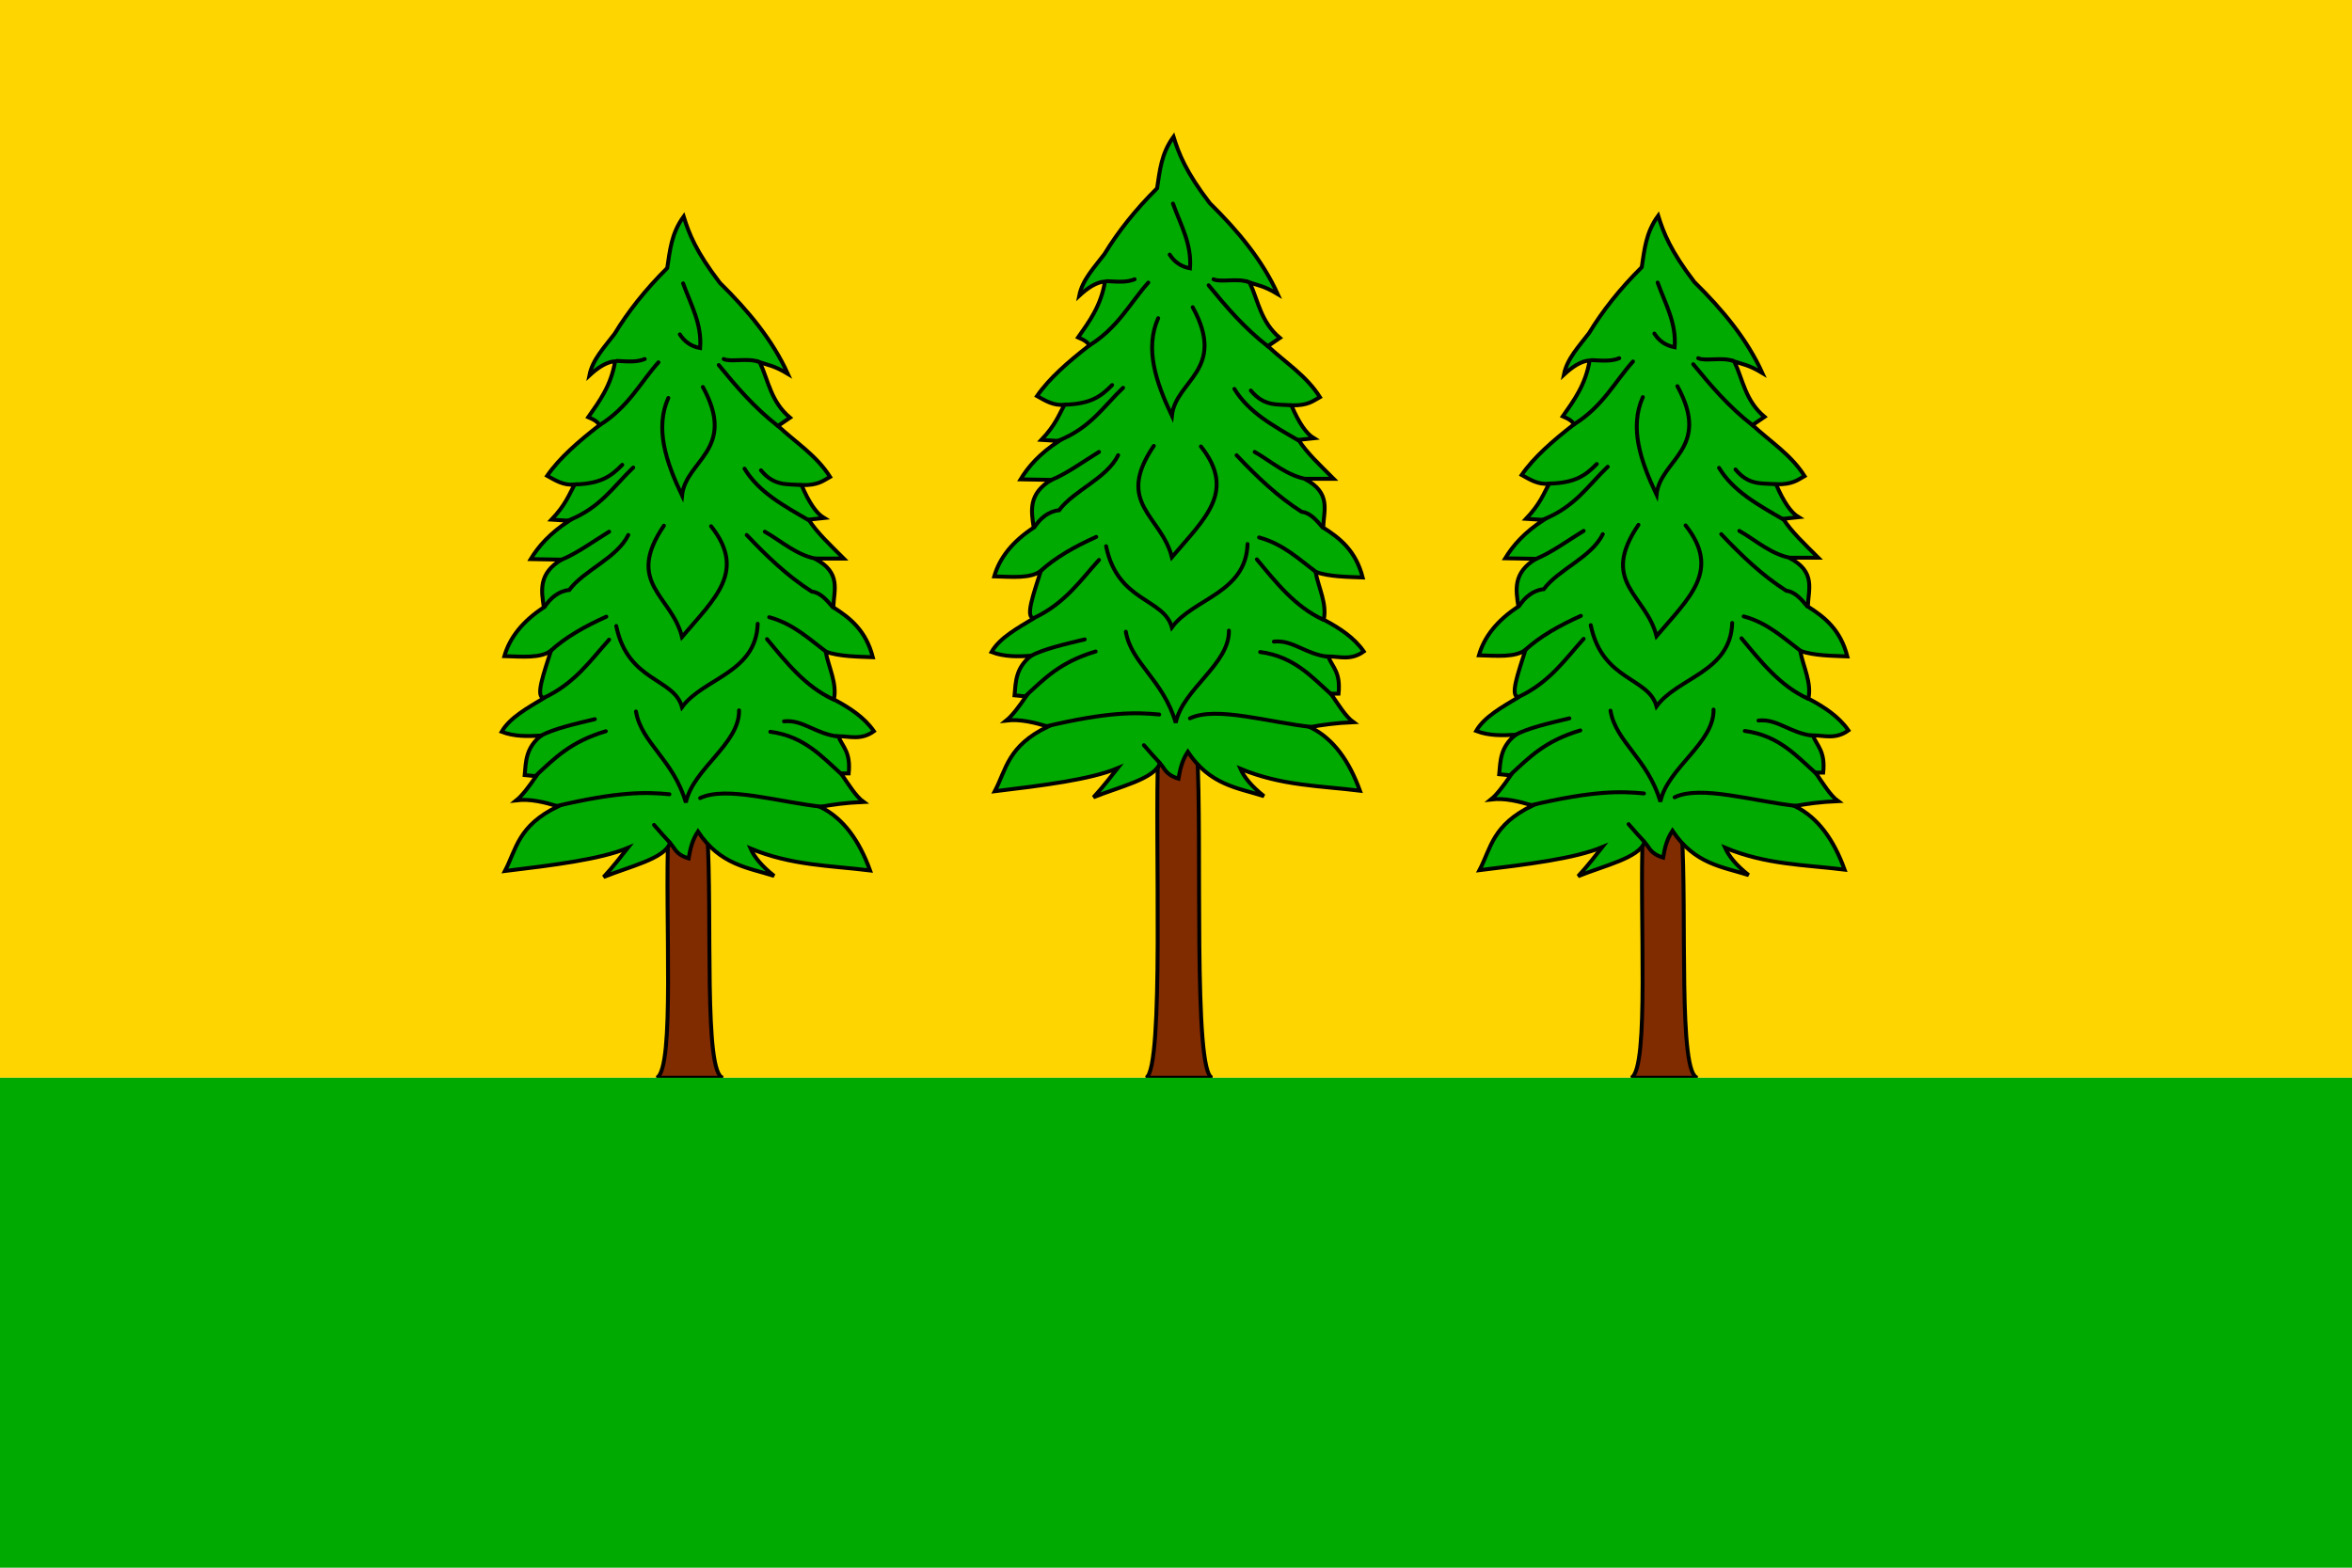 <?xml version="1.0" encoding="UTF-8" standalone="no"?>
<!-- Created with Inkscape (http://www.inkscape.org/) -->
<svg
   xmlns:dc="http://purl.org/dc/elements/1.1/"
   xmlns:cc="http://creativecommons.org/ns#"
   xmlns:rdf="http://www.w3.org/1999/02/22-rdf-syntax-ns#"
   xmlns:svg="http://www.w3.org/2000/svg"
   xmlns="http://www.w3.org/2000/svg"
   xmlns:sodipodi="http://sodipodi.sourceforge.net/DTD/sodipodi-0.dtd"
   xmlns:inkscape="http://www.inkscape.org/namespaces/inkscape"
   width="600"
   height="400"
   id="svg2"
   inkscape:label="Pozadí"
   sodipodi:version="0.32"
   inkscape:version="0.46"
   version="1.0"
   sodipodi:docname="Smrk TR flag.svg"
   inkscape:output_extension="org.inkscape.output.svg.inkscape">
  <defs
     id="defs3276">
    <inkscape:perspective
       sodipodi:type="inkscape:persp3d"
       inkscape:vp_x="0 : 526.18109 : 1"
       inkscape:vp_y="0 : 1000 : 0"
       inkscape:vp_z="744.09448 : 526.18109 : 1"
       inkscape:persp3d-origin="372.04724 : 350.78739 : 1"
       id="perspective3282" />
    <inkscape:perspective
       id="perspective3291"
       inkscape:persp3d-origin="372.04724 : 350.78739 : 1"
       inkscape:vp_z="744.09448 : 526.18109 : 1"
       inkscape:vp_y="0 : 1000 : 0"
       inkscape:vp_x="0 : 526.18109 : 1"
       sodipodi:type="inkscape:persp3d" />
  </defs>
  <sodipodi:namedview
     id="base"
     pagecolor="#ffffff"
     bordercolor="#666666"
     borderopacity="1.0"
     inkscape:pageopacity="0.0"
     inkscape:pageshadow="2"
     inkscape:zoom="0.89375"
     inkscape:cx="196.77766"
     inkscape:cy="193.47198"
     inkscape:document-units="px"
     inkscape:current-layer="layer1"
     showgrid="false"
     inkscape:window-width="1400"
     inkscape:window-height="928"
     inkscape:window-x="-4"
     inkscape:window-y="-4" />
  <g
     inkscape:label="Vrstva 1"
     inkscape:groupmode="layer"
     id="layer1"
     transform="translate(114.286,-192.362)">
    <rect
       style="opacity:1;fill:#ffd500;fill-opacity:1;fill-rule:evenodd;stroke:none;stroke-width:1;stroke-linecap:round;stroke-linejoin:miter;marker:none;marker-start:none;marker-mid:none;marker-end:none;stroke-miterlimit:4;stroke-dasharray:none;stroke-dashoffset:0;stroke-opacity:1;visibility:visible;display:inline;overflow:visible;enable-background:accumulate"
       id="yellow_part"
       width="600"
       height="275"
       x="-114.286"
       y="192.362" />
    <g
       id="left_tree">
      <path
         sodipodi:nodetypes="ccccc"
         transform="translate(-114.286,192.362)"
         id="path3297"
         d="M 167.552,275 C 172.219,272.554 169.57,233.772 170.49,212.587 L 180.42,212.587 C 181.772,233.38 179.428,274.327 184.476,275 L 167.552,275 z"
         style="opacity:1;fill:#802b00;fill-opacity:1;fill-rule:evenodd;stroke:#000000;stroke-width:1;stroke-linecap:round;stroke-linejoin:miter;marker:none;marker-start:none;marker-mid:none;marker-end:none;stroke-miterlimit:4;stroke-dasharray:none;stroke-dashoffset:0;stroke-opacity:1;visibility:visible;display:inline;overflow:visible;enable-background:accumulate" />
      <g
         id="g3866">
        <path
           style="opacity:1;fill:#00aa00;fill-opacity:1;fill-rule:evenodd;stroke:#000000;stroke-width:1;stroke-linecap:round;stroke-linejoin:miter;marker:none;marker-start:none;marker-mid:none;marker-end:none;stroke-miterlimit:4;stroke-dasharray:none;stroke-dashoffset:0;stroke-opacity:1;visibility:visible;display:inline;overflow:visible;enable-background:accumulate"
           d="M 170.909,215.105 C 169.536,219.133 160.47,221.111 153.986,223.776 C 155.317,222.265 155.656,222.078 160.14,216.364 C 153.081,219.288 140.972,220.77 128.811,222.238 C 131.774,216.588 132.107,210.688 142.378,205.734 C 138.834,204.68 135.291,203.781 131.748,204.196 C 133.207,203.024 134.955,200.695 136.783,198.042 L 133.846,197.762 C 134.164,194.297 134.123,190.797 138.042,187.692 C 134.685,187.862 131.329,188.002 127.972,186.713 C 130.08,183.059 134.62,180.62 138.881,178.042 C 136.34,178.167 138.815,171.603 140.559,166.014 C 137.897,168.04 133.115,167.524 128.671,167.413 C 130.025,162.717 133.285,158.542 138.741,154.965 C 138.089,150.671 137.327,146.365 143.217,142.797 L 135.385,142.657 C 137.369,139.394 140.219,136.131 145.175,132.867 L 140.699,132.587 C 144.28,128.792 145.093,126.381 146.573,123.636 C 143.736,123.903 141.698,122.571 139.58,121.399 C 142.691,116.89 147.536,112.67 152.867,108.531 C 152.701,107.832 151.728,107.133 150.07,106.434 C 152.921,102.359 155.881,98.413 156.923,92.168 C 154.732,92.336 152.541,93.777 150.35,95.804 C 151.142,91.72 154.24,88.558 156.783,85.175 C 160.195,79.58 164.562,73.986 170.21,68.392 C 170.908,64.009 171.205,59.627 174.406,55.245 C 175.743,59.547 177.527,64.195 183.636,72.168 C 190.858,79.266 197.1,86.8 200.979,95.385 C 197.482,93.286 195.968,93.171 193.846,92.448 C 196.06,97.244 196.637,102.449 201.538,106.573 L 198.462,108.671 C 202.972,112.898 208.231,116.127 211.748,121.678 C 209.97,122.655 208.738,123.865 204.476,123.776 C 206.387,128.284 208.298,131.017 210.21,132.168 L 206.294,132.587 C 208.404,135.902 211.612,138.862 215.245,142.517 L 207.832,142.517 C 214.765,146.132 212.695,150.647 212.587,154.965 C 216.909,157.691 220.911,160.919 222.657,167.692 C 218.548,167.525 214.381,167.533 210.629,166.294 C 211.415,170.35 213.596,174.406 212.727,178.462 C 216.711,180.585 220.43,182.973 222.937,186.573 C 219.627,188.954 216.813,187.857 213.846,187.832 C 214.965,190.629 217.069,191.85 216.504,197.343 L 214.545,197.343 C 216.457,200.134 218.368,203.243 220.28,204.615 C 215.72,204.816 212.31,205.304 209.231,205.874 C 215.292,208.857 219.249,214.646 221.958,222.098 C 211.864,220.856 201.908,220.859 191.469,216.504 C 192.429,218.66 194.286,220.967 197.483,223.496 C 190.732,221.344 183.73,220.694 178.042,212.168 C 176.541,214.452 176.067,216.737 175.664,219.021 C 172.3,218.012 172.272,216.447 170.909,215.105 z"
           id="path3808"
           transform="translate(-114.286,192.362)"
           sodipodi:nodetypes="cccccccccccccccccccccccccccccccccccccccccccccccccccccc" />
        <path
           style="opacity:1;fill:none;fill-opacity:1;fill-rule:evenodd;stroke:#000000;stroke-width:1;stroke-linecap:round;stroke-linejoin:miter;marker:none;marker-start:none;marker-mid:none;marker-end:none;stroke-miterlimit:4;stroke-dasharray:none;stroke-dashoffset:0;stroke-opacity:1;visibility:visible;display:inline;overflow:visible;enable-background:accumulate"
           d="M 141.678,205.734 C 157.941,201.895 164.775,202.096 170.769,202.657"
           id="path3810"
           transform="translate(-114.286,192.362)"
           sodipodi:nodetypes="cc" />
        <path
           style="opacity:1;fill:none;fill-opacity:1;fill-rule:evenodd;stroke:#000000;stroke-width:1;stroke-linecap:round;stroke-linejoin:miter;marker:none;marker-start:none;marker-mid:none;marker-end:none;stroke-miterlimit:4;stroke-dasharray:none;stroke-dashoffset:0;stroke-opacity:1;visibility:visible;display:inline;overflow:visible;enable-background:accumulate"
           d="M 136.923,197.692 C 141.455,193.535 145.472,189.278 154.545,186.573"
           id="path3812"
           transform="translate(-114.286,192.362)"
           sodipodi:nodetypes="cc" />
        <path
           style="opacity:1;fill:none;fill-opacity:1;fill-rule:evenodd;stroke:#000000;stroke-width:1;stroke-linecap:round;stroke-linejoin:miter;marker:none;marker-start:none;marker-mid:none;marker-end:none;stroke-miterlimit:4;stroke-dasharray:none;stroke-dashoffset:0;stroke-opacity:1;visibility:visible;display:inline;overflow:visible;enable-background:accumulate"
           d="M 137.867,187.762 C 141.243,185.954 146.515,184.747 151.748,183.496"
           id="path3814"
           transform="translate(-114.286,192.362)"
           sodipodi:nodetypes="cc" />
        <path
           style="opacity:1;fill:none;fill-opacity:1;fill-rule:evenodd;stroke:#000000;stroke-width:1;stroke-linecap:round;stroke-linejoin:miter;marker:none;marker-start:none;marker-mid:none;marker-end:none;stroke-miterlimit:4;stroke-dasharray:none;stroke-dashoffset:0;stroke-opacity:1;visibility:visible;display:inline;overflow:visible;enable-background:accumulate"
           d="M 138.776,178.042 C 146.724,174.329 150.751,168.325 155.385,163.217"
           id="path3816"
           transform="translate(-114.286,192.362)"
           sodipodi:nodetypes="cc" />
        <path
           style="opacity:1;fill:none;fill-opacity:1;fill-rule:evenodd;stroke:#000000;stroke-width:1;stroke-linecap:round;stroke-linejoin:miter;marker:none;marker-start:none;marker-mid:none;marker-end:none;stroke-miterlimit:4;stroke-dasharray:none;stroke-dashoffset:0;stroke-opacity:1;visibility:visible;display:inline;overflow:visible;enable-background:accumulate"
           d="M 140.42,166.154 C 144.06,162.676 149.386,159.715 154.685,157.343"
           id="path3818"
           transform="translate(-114.286,192.362)"
           sodipodi:nodetypes="cc" />
        <path
           style="opacity:1;fill:none;fill-opacity:1;fill-rule:evenodd;stroke:#000000;stroke-width:1;stroke-linecap:round;stroke-linejoin:miter;marker:none;marker-start:none;marker-mid:none;marker-end:none;stroke-miterlimit:4;stroke-dasharray:none;stroke-dashoffset:0;stroke-opacity:1;visibility:visible;display:inline;overflow:visible;enable-background:accumulate"
           d="M 138.951,154.79 C 140.412,152.635 142.474,150.805 145.215,150.537 C 149.021,145.426 157.338,142.47 160.28,136.504"
           id="path3820"
           transform="translate(-114.286,192.362)"
           sodipodi:nodetypes="ccc" />
        <path
           style="opacity:1;fill:none;fill-opacity:1;fill-rule:evenodd;stroke:#000000;stroke-width:1;stroke-linecap:round;stroke-linejoin:miter;marker:none;marker-start:none;marker-mid:none;marker-end:none;stroke-miterlimit:4;stroke-dasharray:none;stroke-dashoffset:0;stroke-opacity:1;visibility:visible;display:inline;overflow:visible;enable-background:accumulate"
           d="M 143.164,142.832 C 147.034,141.312 151.515,138.02 155.385,135.664"
           id="path3822"
           transform="translate(-114.286,192.362)"
           sodipodi:nodetypes="cc" />
        <path
           style="opacity:1;fill:none;fill-opacity:1;fill-rule:evenodd;stroke:#000000;stroke-width:1;stroke-linecap:round;stroke-linejoin:miter;marker:none;marker-start:none;marker-mid:none;marker-end:none;stroke-miterlimit:4;stroke-dasharray:none;stroke-dashoffset:0;stroke-opacity:1;visibility:visible;display:inline;overflow:visible;enable-background:accumulate"
           d="M 144.895,132.85 C 153.29,129.541 156.581,123.984 161.538,119.301"
           id="path3824"
           transform="translate(-114.286,192.362)"
           sodipodi:nodetypes="cc" />
        <path
           style="opacity:1;fill:none;fill-opacity:1;fill-rule:evenodd;stroke:#000000;stroke-width:1;stroke-linecap:round;stroke-linejoin:miter;marker:none;marker-start:none;marker-mid:none;marker-end:none;stroke-miterlimit:4;stroke-dasharray:none;stroke-dashoffset:0;stroke-opacity:1;visibility:visible;display:inline;overflow:visible;enable-background:accumulate"
           d="M 146.853,123.601 C 153.097,123.386 155.762,121.659 158.741,118.601"
           id="path3826"
           transform="translate(-114.286,192.362)"
           sodipodi:nodetypes="cc" />
        <path
           style="opacity:1;fill:none;fill-opacity:1;fill-rule:evenodd;stroke:#000000;stroke-width:1;stroke-linecap:round;stroke-linejoin:miter;marker:none;marker-start:none;marker-mid:none;marker-end:none;stroke-miterlimit:4;stroke-dasharray:none;stroke-dashoffset:0;stroke-opacity:1;visibility:visible;display:inline;overflow:visible;enable-background:accumulate"
           d="M 152.867,108.531 C 160.274,103.938 163.259,97.714 167.972,92.448"
           id="path3828"
           transform="translate(-114.286,192.362)"
           sodipodi:nodetypes="cc" />
        <path
           style="opacity:1;fill:none;fill-opacity:1;fill-rule:evenodd;stroke:#000000;stroke-width:1;stroke-linecap:round;stroke-linejoin:miter;marker:none;marker-start:none;marker-mid:none;marker-end:none;stroke-miterlimit:4;stroke-dasharray:none;stroke-dashoffset:0;stroke-opacity:1;visibility:visible;display:inline;overflow:visible;enable-background:accumulate"
           d="M 157.448,92.098 C 161.097,92.314 162.68,92.319 164.476,91.608"
           id="path3830"
           transform="translate(-114.286,192.362)"
           sodipodi:nodetypes="cc" />
        <path
           style="opacity:1;fill:none;fill-opacity:1;fill-rule:evenodd;stroke:#000000;stroke-width:1;stroke-linecap:round;stroke-linejoin:miter;marker:none;marker-start:none;marker-mid:none;marker-end:none;stroke-miterlimit:4;stroke-dasharray:none;stroke-dashoffset:0;stroke-opacity:1;visibility:visible;display:inline;overflow:visible;enable-background:accumulate"
           d="M 174.266,72.308 C 176.173,77.644 179.107,82.613 178.601,88.811 C 176.172,88.35 174.552,87.079 173.427,85.315"
           id="path3832"
           transform="translate(-114.286,192.362)"
           sodipodi:nodetypes="ccc" />
        <path
           style="opacity:1;fill:none;fill-opacity:1;fill-rule:evenodd;stroke:#000000;stroke-width:1;stroke-linecap:round;stroke-linejoin:miter;marker:none;marker-start:none;marker-mid:none;marker-end:none;stroke-miterlimit:4;stroke-dasharray:none;stroke-dashoffset:0;stroke-opacity:1;visibility:visible;display:inline;overflow:visible;enable-background:accumulate"
           d="M 184.615,91.608 C 186.34,92.455 190.719,91.272 193.496,92.308"
           id="path3834"
           transform="translate(-114.286,192.362)"
           sodipodi:nodetypes="cc" />
        <path
           style="opacity:1;fill:none;fill-opacity:1;fill-rule:evenodd;stroke:#000000;stroke-width:1;stroke-linecap:round;stroke-linejoin:miter;marker:none;marker-start:none;marker-mid:none;marker-end:none;stroke-miterlimit:4;stroke-dasharray:none;stroke-dashoffset:0;stroke-opacity:1;visibility:visible;display:inline;overflow:visible;enable-background:accumulate"
           d="M 183.357,93.147 C 187.806,98.558 192.326,103.948 198.601,108.811"
           id="path3836"
           transform="translate(-114.286,192.362)"
           sodipodi:nodetypes="cc" />
        <path
           style="opacity:1;fill:none;fill-opacity:1;fill-rule:evenodd;stroke:#000000;stroke-width:1;stroke-linecap:round;stroke-linejoin:miter;marker:none;marker-start:none;marker-mid:none;marker-end:none;stroke-miterlimit:4;stroke-dasharray:none;stroke-dashoffset:0;stroke-opacity:1;visibility:visible;display:inline;overflow:visible;enable-background:accumulate"
           d="M 194.126,120 C 197.576,124.214 201.026,123.426 204.476,123.776"
           id="path3838"
           transform="translate(-114.286,192.362)"
           sodipodi:nodetypes="cc" />
        <path
           style="opacity:1;fill:none;fill-opacity:1;fill-rule:evenodd;stroke:#000000;stroke-width:1;stroke-linecap:round;stroke-linejoin:miter;marker:none;marker-start:none;marker-mid:none;marker-end:none;stroke-miterlimit:4;stroke-dasharray:none;stroke-dashoffset:0;stroke-opacity:1;visibility:visible;display:inline;overflow:visible;enable-background:accumulate"
           d="M 189.93,119.58 C 193.565,125.595 199.897,129.019 206.469,132.832"
           id="path3840"
           transform="translate(-114.286,192.362)"
           sodipodi:nodetypes="cc" />
        <path
           style="opacity:1;fill:none;fill-opacity:1;fill-rule:evenodd;stroke:#000000;stroke-width:1;stroke-linecap:round;stroke-linejoin:miter;marker:none;marker-start:none;marker-mid:none;marker-end:none;stroke-miterlimit:4;stroke-dasharray:none;stroke-dashoffset:0;stroke-opacity:1;visibility:visible;display:inline;overflow:visible;enable-background:accumulate"
           d="M 195.105,135.664 C 199.452,138.132 203.366,141.846 208.706,142.657"
           id="path3842"
           transform="translate(-114.286,192.362)"
           sodipodi:nodetypes="cc" />
        <path
           style="opacity:1;fill:none;fill-opacity:1;fill-rule:evenodd;stroke:#000000;stroke-width:1;stroke-linecap:round;stroke-linejoin:miter;marker:none;marker-start:none;marker-mid:none;marker-end:none;stroke-miterlimit:4;stroke-dasharray:none;stroke-dashoffset:0;stroke-opacity:1;visibility:visible;display:inline;overflow:visible;enable-background:accumulate"
           d="M 190.49,136.504 C 195.717,142.023 200.92,147.016 207.081,150.938 C 209.297,151.168 210.986,153.221 212.413,154.895"
           id="path3844"
           transform="translate(-114.286,192.362)"
           sodipodi:nodetypes="ccc" />
        <path
           style="opacity:1;fill:none;fill-opacity:1;fill-rule:evenodd;stroke:#000000;stroke-width:1;stroke-linecap:round;stroke-linejoin:miter;marker:none;marker-start:none;marker-mid:none;marker-end:none;stroke-miterlimit:4;stroke-dasharray:none;stroke-dashoffset:0;stroke-opacity:1;visibility:visible;display:inline;overflow:visible;enable-background:accumulate"
           d="M 196.224,157.483 C 202.388,159.142 206.518,163.144 210.909,166.399"
           id="path3846"
           transform="translate(-114.286,192.362)"
           sodipodi:nodetypes="cc" />
        <path
           style="opacity:1;fill:none;fill-opacity:1;fill-rule:evenodd;stroke:#000000;stroke-width:1;stroke-linecap:round;stroke-linejoin:miter;marker:none;marker-start:none;marker-mid:none;marker-end:none;stroke-miterlimit:4;stroke-dasharray:none;stroke-dashoffset:0;stroke-opacity:1;visibility:visible;display:inline;overflow:visible;enable-background:accumulate"
           d="M 195.664,163.077 C 200.494,168.885 205.412,175.18 212.587,178.462"
           id="path3848"
           transform="translate(-114.286,192.362)"
           sodipodi:nodetypes="cc" />
        <path
           style="opacity:1;fill:none;fill-opacity:1;fill-rule:evenodd;stroke:#000000;stroke-width:1;stroke-linecap:round;stroke-linejoin:miter;marker:none;marker-start:none;marker-mid:none;marker-end:none;stroke-miterlimit:4;stroke-dasharray:none;stroke-dashoffset:0;stroke-opacity:1;visibility:visible;display:inline;overflow:visible;enable-background:accumulate"
           d="M 200,184.056 C 204.874,183.537 208.022,187.329 214.126,187.972"
           id="path3850"
           transform="translate(-114.286,192.362)"
           sodipodi:nodetypes="cc" />
        <path
           style="opacity:1;fill:none;fill-opacity:1;fill-rule:evenodd;stroke:#000000;stroke-width:1;stroke-linecap:round;stroke-linejoin:miter;marker:none;marker-start:none;marker-mid:none;marker-end:none;stroke-miterlimit:4;stroke-dasharray:none;stroke-dashoffset:0;stroke-opacity:1;visibility:visible;display:inline;overflow:visible;enable-background:accumulate"
           d="M 196.504,186.713 C 205.221,187.87 209.712,193.141 214.755,197.622"
           id="path3852"
           transform="translate(-114.286,192.362)"
           sodipodi:nodetypes="cc" />
        <path
           style="opacity:1;fill:none;fill-opacity:1;fill-rule:evenodd;stroke:#000000;stroke-width:1;stroke-linecap:round;stroke-linejoin:miter;marker:none;marker-start:none;marker-mid:none;marker-end:none;stroke-miterlimit:4;stroke-dasharray:none;stroke-dashoffset:0;stroke-opacity:1;visibility:visible;display:inline;overflow:visible;enable-background:accumulate"
           d="M 178.601,203.636 C 185.279,200.43 198.859,204.722 209.895,205.874"
           id="path3854"
           transform="translate(-114.286,192.362)"
           sodipodi:nodetypes="cc" />
        <path
           style="opacity:1;fill:none;fill-opacity:1;fill-rule:evenodd;stroke:#000000;stroke-width:1;stroke-linecap:round;stroke-linejoin:miter;marker:none;marker-start:none;marker-mid:none;marker-end:none;stroke-miterlimit:4;stroke-dasharray:none;stroke-dashoffset:0;stroke-opacity:1;visibility:visible;display:inline;overflow:visible;enable-background:accumulate"
           d="M 166.853,210.49 C 168.73,212.629 169.465,213.51 170.979,215.105"
           id="path3856"
           transform="translate(-114.286,192.362)"
           sodipodi:nodetypes="cc" />
        <path
           style="opacity:1;fill:none;fill-opacity:1;fill-rule:evenodd;stroke:#000000;stroke-width:1;stroke-linecap:round;stroke-linejoin:miter;marker:none;marker-start:none;marker-mid:none;marker-end:none;stroke-miterlimit:4;stroke-dasharray:none;stroke-dashoffset:0;stroke-opacity:1;visibility:visible;display:inline;overflow:visible;enable-background:accumulate"
           d="M 162.238,181.538 C 163.616,189.596 171.718,193.743 174.965,204.755 C 176.787,196.118 188.692,189.809 188.531,181.259"
           id="path3858"
           transform="translate(-114.286,192.362)"
           sodipodi:nodetypes="ccc" />
        <path
           style="opacity:1;fill:none;fill-opacity:1;fill-rule:evenodd;stroke:#000000;stroke-width:1;stroke-linecap:round;stroke-linejoin:miter;marker:none;marker-start:none;marker-mid:none;marker-end:none;stroke-miterlimit:4;stroke-dasharray:none;stroke-dashoffset:0;stroke-opacity:1;visibility:visible;display:inline;overflow:visible;enable-background:accumulate"
           d="M 193.287,159.161 C 192.888,171.704 179.393,173.04 173.986,180.42 C 171.906,172.896 160.148,174.023 157.203,159.72"
           id="path3860"
           transform="translate(-114.286,192.362)"
           sodipodi:nodetypes="ccc" />
        <path
           style="opacity:1;fill:none;fill-opacity:1;fill-rule:evenodd;stroke:#000000;stroke-width:1;stroke-linecap:round;stroke-linejoin:miter;marker:none;marker-start:none;marker-mid:none;marker-end:none;stroke-miterlimit:4;stroke-dasharray:none;stroke-dashoffset:0;stroke-opacity:1;visibility:visible;display:inline;overflow:visible;enable-background:accumulate"
           d="M 169.371,134.126 C 159.345,148.879 171.291,151.853 173.986,162.517 C 182.391,152.617 190.493,145.752 181.399,134.266"
           id="path3862"
           transform="translate(-114.286,192.362)"
           sodipodi:nodetypes="ccc" />
        <path
           style="opacity:1;fill:none;fill-opacity:1;fill-rule:evenodd;stroke:#000000;stroke-width:1;stroke-linecap:round;stroke-linejoin:miter;marker:none;marker-start:none;marker-mid:none;marker-end:none;stroke-miterlimit:4;stroke-dasharray:none;stroke-dashoffset:0;stroke-opacity:1;visibility:visible;display:inline;overflow:visible;enable-background:accumulate"
           d="M 170.49,101.538 C 167.041,109.274 169.868,117.775 173.986,126.434 C 174.933,117.375 188.112,114.809 179.301,98.741"
           id="path3864"
           transform="translate(-114.286,192.362)"
           sodipodi:nodetypes="ccc" />
      </g>
    </g>
    <g
       id="right_tree"
       transform="translate(248.601,-0.21)">
      <path
         sodipodi:nodetypes="ccccc"
         transform="translate(-114.286,192.362)"
         id="path3932"
         d="M 167.552,275.21 C 172.219,272.763 169.57,233.772 170.49,212.587 L 180.42,212.587 C 181.772,233.38 179.428,274.537 184.476,275.21 L 167.552,275.21 z"
         style="opacity:1;fill:#802b00;fill-opacity:1;fill-rule:evenodd;stroke:#000000;stroke-width:1;stroke-linecap:round;stroke-linejoin:miter;marker:none;marker-start:none;marker-mid:none;marker-end:none;stroke-miterlimit:4;stroke-dasharray:none;stroke-dashoffset:0;stroke-opacity:1;visibility:visible;display:inline;overflow:visible;enable-background:accumulate" />
      <g
         id="g3934">
        <path
           style="opacity:1;fill:#00aa00;fill-opacity:1;fill-rule:evenodd;stroke:#000000;stroke-width:1;stroke-linecap:round;stroke-linejoin:miter;marker:none;marker-start:none;marker-mid:none;marker-end:none;stroke-miterlimit:4;stroke-dasharray:none;stroke-dashoffset:0;stroke-opacity:1;visibility:visible;display:inline;overflow:visible;enable-background:accumulate"
           d="M 170.909,215.105 C 169.536,219.133 160.47,221.111 153.986,223.776 C 155.317,222.265 155.656,222.078 160.14,216.364 C 153.081,219.288 140.972,220.77 128.811,222.238 C 131.774,216.588 132.107,210.688 142.378,205.734 C 138.834,204.68 135.291,203.781 131.748,204.196 C 133.207,203.024 134.955,200.695 136.783,198.042 L 133.846,197.762 C 134.164,194.297 134.123,190.797 138.042,187.692 C 134.685,187.862 131.329,188.002 127.972,186.713 C 130.08,183.059 134.62,180.62 138.881,178.042 C 136.34,178.167 138.815,171.603 140.559,166.014 C 137.897,168.04 133.115,167.524 128.671,167.413 C 130.025,162.717 133.285,158.542 138.741,154.965 C 138.089,150.671 137.327,146.365 143.217,142.797 L 135.385,142.657 C 137.369,139.394 140.219,136.131 145.175,132.867 L 140.699,132.587 C 144.28,128.792 145.093,126.381 146.573,123.636 C 143.736,123.903 141.698,122.571 139.58,121.399 C 142.691,116.89 147.536,112.67 152.867,108.531 C 152.701,107.832 151.728,107.133 150.07,106.434 C 152.921,102.359 155.881,98.413 156.923,92.168 C 154.732,92.336 152.541,93.777 150.35,95.804 C 151.142,91.72 154.24,88.558 156.783,85.175 C 160.195,79.58 164.562,73.986 170.21,68.392 C 170.908,64.009 171.205,59.627 174.406,55.245 C 175.743,59.547 177.527,64.195 183.636,72.168 C 190.858,79.266 197.1,86.8 200.979,95.385 C 197.482,93.286 195.968,93.171 193.846,92.448 C 196.06,97.244 196.637,102.449 201.538,106.573 L 198.462,108.671 C 202.972,112.898 208.231,116.127 211.748,121.678 C 209.97,122.655 208.738,123.865 204.476,123.776 C 206.387,128.284 208.298,131.017 210.21,132.168 L 206.294,132.587 C 208.404,135.902 211.612,138.862 215.245,142.517 L 207.832,142.517 C 214.765,146.132 212.695,150.647 212.587,154.965 C 216.909,157.691 220.911,160.919 222.657,167.692 C 218.548,167.525 214.381,167.533 210.629,166.294 C 211.415,170.35 213.596,174.406 212.727,178.462 C 216.711,180.585 220.43,182.973 222.937,186.573 C 219.627,188.954 216.813,187.857 213.846,187.832 C 214.965,190.629 217.069,191.85 216.504,197.343 L 214.545,197.343 C 216.457,200.134 218.368,203.243 220.28,204.615 C 215.72,204.816 212.31,205.304 209.231,205.874 C 215.292,208.857 219.249,214.646 221.958,222.098 C 211.864,220.856 201.908,220.859 191.469,216.504 C 192.429,218.66 194.286,220.967 197.483,223.496 C 190.732,221.344 183.73,220.694 178.042,212.168 C 176.541,214.452 176.067,216.737 175.664,219.021 C 172.3,218.012 172.272,216.447 170.909,215.105 z"
           id="path3936"
           transform="translate(-114.286,192.362)"
           sodipodi:nodetypes="cccccccccccccccccccccccccccccccccccccccccccccccccccccc" />
        <path
           style="opacity:1;fill:none;fill-opacity:1;fill-rule:evenodd;stroke:#000000;stroke-width:1;stroke-linecap:round;stroke-linejoin:miter;marker:none;marker-start:none;marker-mid:none;marker-end:none;stroke-miterlimit:4;stroke-dasharray:none;stroke-dashoffset:0;stroke-opacity:1;visibility:visible;display:inline;overflow:visible;enable-background:accumulate"
           d="M 141.678,205.734 C 157.941,201.895 164.775,202.096 170.769,202.657"
           id="path3938"
           transform="translate(-114.286,192.362)"
           sodipodi:nodetypes="cc" />
        <path
           style="opacity:1;fill:none;fill-opacity:1;fill-rule:evenodd;stroke:#000000;stroke-width:1;stroke-linecap:round;stroke-linejoin:miter;marker:none;marker-start:none;marker-mid:none;marker-end:none;stroke-miterlimit:4;stroke-dasharray:none;stroke-dashoffset:0;stroke-opacity:1;visibility:visible;display:inline;overflow:visible;enable-background:accumulate"
           d="M 136.923,197.692 C 141.455,193.535 145.472,189.278 154.545,186.573"
           id="path3940"
           transform="translate(-114.286,192.362)"
           sodipodi:nodetypes="cc" />
        <path
           style="opacity:1;fill:none;fill-opacity:1;fill-rule:evenodd;stroke:#000000;stroke-width:1;stroke-linecap:round;stroke-linejoin:miter;marker:none;marker-start:none;marker-mid:none;marker-end:none;stroke-miterlimit:4;stroke-dasharray:none;stroke-dashoffset:0;stroke-opacity:1;visibility:visible;display:inline;overflow:visible;enable-background:accumulate"
           d="M 137.867,187.762 C 141.243,185.954 146.515,184.747 151.748,183.496"
           id="path3942"
           transform="translate(-114.286,192.362)"
           sodipodi:nodetypes="cc" />
        <path
           style="opacity:1;fill:none;fill-opacity:1;fill-rule:evenodd;stroke:#000000;stroke-width:1;stroke-linecap:round;stroke-linejoin:miter;marker:none;marker-start:none;marker-mid:none;marker-end:none;stroke-miterlimit:4;stroke-dasharray:none;stroke-dashoffset:0;stroke-opacity:1;visibility:visible;display:inline;overflow:visible;enable-background:accumulate"
           d="M 138.776,178.042 C 146.724,174.329 150.751,168.325 155.385,163.217"
           id="path3944"
           transform="translate(-114.286,192.362)"
           sodipodi:nodetypes="cc" />
        <path
           style="opacity:1;fill:none;fill-opacity:1;fill-rule:evenodd;stroke:#000000;stroke-width:1;stroke-linecap:round;stroke-linejoin:miter;marker:none;marker-start:none;marker-mid:none;marker-end:none;stroke-miterlimit:4;stroke-dasharray:none;stroke-dashoffset:0;stroke-opacity:1;visibility:visible;display:inline;overflow:visible;enable-background:accumulate"
           d="M 140.42,166.154 C 144.06,162.676 149.386,159.715 154.685,157.343"
           id="path3946"
           transform="translate(-114.286,192.362)"
           sodipodi:nodetypes="cc" />
        <path
           style="opacity:1;fill:none;fill-opacity:1;fill-rule:evenodd;stroke:#000000;stroke-width:1;stroke-linecap:round;stroke-linejoin:miter;marker:none;marker-start:none;marker-mid:none;marker-end:none;stroke-miterlimit:4;stroke-dasharray:none;stroke-dashoffset:0;stroke-opacity:1;visibility:visible;display:inline;overflow:visible;enable-background:accumulate"
           d="M 138.951,154.79 C 140.412,152.635 142.474,150.805 145.215,150.537 C 149.021,145.426 157.338,142.47 160.28,136.504"
           id="path3948"
           transform="translate(-114.286,192.362)"
           sodipodi:nodetypes="ccc" />
        <path
           style="opacity:1;fill:none;fill-opacity:1;fill-rule:evenodd;stroke:#000000;stroke-width:1;stroke-linecap:round;stroke-linejoin:miter;marker:none;marker-start:none;marker-mid:none;marker-end:none;stroke-miterlimit:4;stroke-dasharray:none;stroke-dashoffset:0;stroke-opacity:1;visibility:visible;display:inline;overflow:visible;enable-background:accumulate"
           d="M 143.164,142.832 C 147.034,141.312 151.515,138.02 155.385,135.664"
           id="path3950"
           transform="translate(-114.286,192.362)"
           sodipodi:nodetypes="cc" />
        <path
           style="opacity:1;fill:none;fill-opacity:1;fill-rule:evenodd;stroke:#000000;stroke-width:1;stroke-linecap:round;stroke-linejoin:miter;marker:none;marker-start:none;marker-mid:none;marker-end:none;stroke-miterlimit:4;stroke-dasharray:none;stroke-dashoffset:0;stroke-opacity:1;visibility:visible;display:inline;overflow:visible;enable-background:accumulate"
           d="M 144.895,132.85 C 153.29,129.541 156.581,123.984 161.538,119.301"
           id="path3952"
           transform="translate(-114.286,192.362)"
           sodipodi:nodetypes="cc" />
        <path
           style="opacity:1;fill:none;fill-opacity:1;fill-rule:evenodd;stroke:#000000;stroke-width:1;stroke-linecap:round;stroke-linejoin:miter;marker:none;marker-start:none;marker-mid:none;marker-end:none;stroke-miterlimit:4;stroke-dasharray:none;stroke-dashoffset:0;stroke-opacity:1;visibility:visible;display:inline;overflow:visible;enable-background:accumulate"
           d="M 146.853,123.601 C 153.097,123.386 155.762,121.659 158.741,118.601"
           id="path3954"
           transform="translate(-114.286,192.362)"
           sodipodi:nodetypes="cc" />
        <path
           style="opacity:1;fill:none;fill-opacity:1;fill-rule:evenodd;stroke:#000000;stroke-width:1;stroke-linecap:round;stroke-linejoin:miter;marker:none;marker-start:none;marker-mid:none;marker-end:none;stroke-miterlimit:4;stroke-dasharray:none;stroke-dashoffset:0;stroke-opacity:1;visibility:visible;display:inline;overflow:visible;enable-background:accumulate"
           d="M 152.867,108.531 C 160.274,103.938 163.259,97.714 167.972,92.448"
           id="path3956"
           transform="translate(-114.286,192.362)"
           sodipodi:nodetypes="cc" />
        <path
           style="opacity:1;fill:none;fill-opacity:1;fill-rule:evenodd;stroke:#000000;stroke-width:1;stroke-linecap:round;stroke-linejoin:miter;marker:none;marker-start:none;marker-mid:none;marker-end:none;stroke-miterlimit:4;stroke-dasharray:none;stroke-dashoffset:0;stroke-opacity:1;visibility:visible;display:inline;overflow:visible;enable-background:accumulate"
           d="M 157.448,92.098 C 161.097,92.314 162.68,92.319 164.476,91.608"
           id="path3958"
           transform="translate(-114.286,192.362)"
           sodipodi:nodetypes="cc" />
        <path
           style="opacity:1;fill:none;fill-opacity:1;fill-rule:evenodd;stroke:#000000;stroke-width:1;stroke-linecap:round;stroke-linejoin:miter;marker:none;marker-start:none;marker-mid:none;marker-end:none;stroke-miterlimit:4;stroke-dasharray:none;stroke-dashoffset:0;stroke-opacity:1;visibility:visible;display:inline;overflow:visible;enable-background:accumulate"
           d="M 174.266,72.308 C 176.173,77.644 179.107,82.613 178.601,88.811 C 176.172,88.35 174.552,87.079 173.427,85.315"
           id="path3960"
           transform="translate(-114.286,192.362)"
           sodipodi:nodetypes="ccc" />
        <path
           style="opacity:1;fill:none;fill-opacity:1;fill-rule:evenodd;stroke:#000000;stroke-width:1;stroke-linecap:round;stroke-linejoin:miter;marker:none;marker-start:none;marker-mid:none;marker-end:none;stroke-miterlimit:4;stroke-dasharray:none;stroke-dashoffset:0;stroke-opacity:1;visibility:visible;display:inline;overflow:visible;enable-background:accumulate"
           d="M 184.615,91.608 C 186.34,92.455 190.719,91.272 193.496,92.308"
           id="path3962"
           transform="translate(-114.286,192.362)"
           sodipodi:nodetypes="cc" />
        <path
           style="opacity:1;fill:none;fill-opacity:1;fill-rule:evenodd;stroke:#000000;stroke-width:1;stroke-linecap:round;stroke-linejoin:miter;marker:none;marker-start:none;marker-mid:none;marker-end:none;stroke-miterlimit:4;stroke-dasharray:none;stroke-dashoffset:0;stroke-opacity:1;visibility:visible;display:inline;overflow:visible;enable-background:accumulate"
           d="M 183.357,93.147 C 187.806,98.558 192.326,103.948 198.601,108.811"
           id="path3964"
           transform="translate(-114.286,192.362)"
           sodipodi:nodetypes="cc" />
        <path
           style="opacity:1;fill:none;fill-opacity:1;fill-rule:evenodd;stroke:#000000;stroke-width:1;stroke-linecap:round;stroke-linejoin:miter;marker:none;marker-start:none;marker-mid:none;marker-end:none;stroke-miterlimit:4;stroke-dasharray:none;stroke-dashoffset:0;stroke-opacity:1;visibility:visible;display:inline;overflow:visible;enable-background:accumulate"
           d="M 194.126,120 C 197.576,124.214 201.026,123.426 204.476,123.776"
           id="path3966"
           transform="translate(-114.286,192.362)"
           sodipodi:nodetypes="cc" />
        <path
           style="opacity:1;fill:none;fill-opacity:1;fill-rule:evenodd;stroke:#000000;stroke-width:1;stroke-linecap:round;stroke-linejoin:miter;marker:none;marker-start:none;marker-mid:none;marker-end:none;stroke-miterlimit:4;stroke-dasharray:none;stroke-dashoffset:0;stroke-opacity:1;visibility:visible;display:inline;overflow:visible;enable-background:accumulate"
           d="M 189.93,119.58 C 193.565,125.595 199.897,129.019 206.469,132.832"
           id="path3968"
           transform="translate(-114.286,192.362)"
           sodipodi:nodetypes="cc" />
        <path
           style="opacity:1;fill:none;fill-opacity:1;fill-rule:evenodd;stroke:#000000;stroke-width:1;stroke-linecap:round;stroke-linejoin:miter;marker:none;marker-start:none;marker-mid:none;marker-end:none;stroke-miterlimit:4;stroke-dasharray:none;stroke-dashoffset:0;stroke-opacity:1;visibility:visible;display:inline;overflow:visible;enable-background:accumulate"
           d="M 195.105,135.664 C 199.452,138.132 203.366,141.846 208.706,142.657"
           id="path3970"
           transform="translate(-114.286,192.362)"
           sodipodi:nodetypes="cc" />
        <path
           style="opacity:1;fill:none;fill-opacity:1;fill-rule:evenodd;stroke:#000000;stroke-width:1;stroke-linecap:round;stroke-linejoin:miter;marker:none;marker-start:none;marker-mid:none;marker-end:none;stroke-miterlimit:4;stroke-dasharray:none;stroke-dashoffset:0;stroke-opacity:1;visibility:visible;display:inline;overflow:visible;enable-background:accumulate"
           d="M 190.49,136.504 C 195.717,142.023 200.92,147.016 207.081,150.938 C 209.297,151.168 210.986,153.221 212.413,154.895"
           id="path3972"
           transform="translate(-114.286,192.362)"
           sodipodi:nodetypes="ccc" />
        <path
           style="opacity:1;fill:none;fill-opacity:1;fill-rule:evenodd;stroke:#000000;stroke-width:1;stroke-linecap:round;stroke-linejoin:miter;marker:none;marker-start:none;marker-mid:none;marker-end:none;stroke-miterlimit:4;stroke-dasharray:none;stroke-dashoffset:0;stroke-opacity:1;visibility:visible;display:inline;overflow:visible;enable-background:accumulate"
           d="M 196.224,157.483 C 202.388,159.142 206.518,163.144 210.909,166.399"
           id="path3974"
           transform="translate(-114.286,192.362)"
           sodipodi:nodetypes="cc" />
        <path
           style="opacity:1;fill:none;fill-opacity:1;fill-rule:evenodd;stroke:#000000;stroke-width:1;stroke-linecap:round;stroke-linejoin:miter;marker:none;marker-start:none;marker-mid:none;marker-end:none;stroke-miterlimit:4;stroke-dasharray:none;stroke-dashoffset:0;stroke-opacity:1;visibility:visible;display:inline;overflow:visible;enable-background:accumulate"
           d="M 195.664,163.077 C 200.494,168.885 205.412,175.18 212.587,178.462"
           id="path3976"
           transform="translate(-114.286,192.362)"
           sodipodi:nodetypes="cc" />
        <path
           style="opacity:1;fill:none;fill-opacity:1;fill-rule:evenodd;stroke:#000000;stroke-width:1;stroke-linecap:round;stroke-linejoin:miter;marker:none;marker-start:none;marker-mid:none;marker-end:none;stroke-miterlimit:4;stroke-dasharray:none;stroke-dashoffset:0;stroke-opacity:1;visibility:visible;display:inline;overflow:visible;enable-background:accumulate"
           d="M 200,184.056 C 204.874,183.537 208.022,187.329 214.126,187.972"
           id="path3978"
           transform="translate(-114.286,192.362)"
           sodipodi:nodetypes="cc" />
        <path
           style="opacity:1;fill:none;fill-opacity:1;fill-rule:evenodd;stroke:#000000;stroke-width:1;stroke-linecap:round;stroke-linejoin:miter;marker:none;marker-start:none;marker-mid:none;marker-end:none;stroke-miterlimit:4;stroke-dasharray:none;stroke-dashoffset:0;stroke-opacity:1;visibility:visible;display:inline;overflow:visible;enable-background:accumulate"
           d="M 196.504,186.713 C 205.221,187.87 209.712,193.141 214.755,197.622"
           id="path3980"
           transform="translate(-114.286,192.362)"
           sodipodi:nodetypes="cc" />
        <path
           style="opacity:1;fill:none;fill-opacity:1;fill-rule:evenodd;stroke:#000000;stroke-width:1;stroke-linecap:round;stroke-linejoin:miter;marker:none;marker-start:none;marker-mid:none;marker-end:none;stroke-miterlimit:4;stroke-dasharray:none;stroke-dashoffset:0;stroke-opacity:1;visibility:visible;display:inline;overflow:visible;enable-background:accumulate"
           d="M 178.601,203.636 C 185.279,200.43 198.859,204.722 209.895,205.874"
           id="path3982"
           transform="translate(-114.286,192.362)"
           sodipodi:nodetypes="cc" />
        <path
           style="opacity:1;fill:none;fill-opacity:1;fill-rule:evenodd;stroke:#000000;stroke-width:1;stroke-linecap:round;stroke-linejoin:miter;marker:none;marker-start:none;marker-mid:none;marker-end:none;stroke-miterlimit:4;stroke-dasharray:none;stroke-dashoffset:0;stroke-opacity:1;visibility:visible;display:inline;overflow:visible;enable-background:accumulate"
           d="M 166.853,210.49 C 168.73,212.629 169.465,213.51 170.979,215.105"
           id="path3984"
           transform="translate(-114.286,192.362)"
           sodipodi:nodetypes="cc" />
        <path
           style="opacity:1;fill:none;fill-opacity:1;fill-rule:evenodd;stroke:#000000;stroke-width:1;stroke-linecap:round;stroke-linejoin:miter;marker:none;marker-start:none;marker-mid:none;marker-end:none;stroke-miterlimit:4;stroke-dasharray:none;stroke-dashoffset:0;stroke-opacity:1;visibility:visible;display:inline;overflow:visible;enable-background:accumulate"
           d="M 162.238,181.538 C 163.616,189.596 171.718,193.743 174.965,204.755 C 176.787,196.118 188.692,189.809 188.531,181.259"
           id="path3986"
           transform="translate(-114.286,192.362)"
           sodipodi:nodetypes="ccc" />
        <path
           style="opacity:1;fill:none;fill-opacity:1;fill-rule:evenodd;stroke:#000000;stroke-width:1;stroke-linecap:round;stroke-linejoin:miter;marker:none;marker-start:none;marker-mid:none;marker-end:none;stroke-miterlimit:4;stroke-dasharray:none;stroke-dashoffset:0;stroke-opacity:1;visibility:visible;display:inline;overflow:visible;enable-background:accumulate"
           d="M 193.287,159.161 C 192.888,171.704 179.393,173.04 173.986,180.42 C 171.906,172.896 160.148,174.023 157.203,159.72"
           id="path3988"
           transform="translate(-114.286,192.362)"
           sodipodi:nodetypes="ccc" />
        <path
           style="opacity:1;fill:none;fill-opacity:1;fill-rule:evenodd;stroke:#000000;stroke-width:1;stroke-linecap:round;stroke-linejoin:miter;marker:none;marker-start:none;marker-mid:none;marker-end:none;stroke-miterlimit:4;stroke-dasharray:none;stroke-dashoffset:0;stroke-opacity:1;visibility:visible;display:inline;overflow:visible;enable-background:accumulate"
           d="M 169.371,134.126 C 159.345,148.879 171.291,151.853 173.986,162.517 C 182.391,152.617 190.493,145.752 181.399,134.266"
           id="path3990"
           transform="translate(-114.286,192.362)"
           sodipodi:nodetypes="ccc" />
        <path
           style="opacity:1;fill:none;fill-opacity:1;fill-rule:evenodd;stroke:#000000;stroke-width:1;stroke-linecap:round;stroke-linejoin:miter;marker:none;marker-start:none;marker-mid:none;marker-end:none;stroke-miterlimit:4;stroke-dasharray:none;stroke-dashoffset:0;stroke-opacity:1;visibility:visible;display:inline;overflow:visible;enable-background:accumulate"
           d="M 170.49,101.538 C 167.041,109.274 169.868,117.775 173.986,126.434 C 174.933,117.375 188.112,114.809 179.301,98.741"
           id="path3992"
           transform="translate(-114.286,192.362)"
           sodipodi:nodetypes="ccc" />
      </g>
    </g>
    <g
       id="middle_tree">
      <path
         sodipodi:nodetypes="ccccc"
         id="path3996"
         d="M 178.092,467.362 C 182.759,464.916 180.25,405.784 181.169,384.6 L 191.099,384.6 C 192.451,405.392 189.968,466.689 195.015,467.362 L 178.092,467.362 z"
         style="fill:#802b00;fill-opacity:1;fill-rule:evenodd;stroke:#000000;stroke-width:1;stroke-linecap:round;stroke-linejoin:miter;marker:none;marker-start:none;marker-mid:none;marker-end:none;stroke-miterlimit:4;stroke-dasharray:none;stroke-dashoffset:0;stroke-opacity:1;visibility:visible;display:inline;overflow:visible;enable-background:accumulate" />
      <g
         transform="translate(124.965,-20.35)"
         id="g3998">
        <path
           style="opacity:1;fill:#00aa00;fill-opacity:1;fill-rule:evenodd;stroke:#000000;stroke-width:1;stroke-linecap:round;stroke-linejoin:miter;marker:none;marker-start:none;marker-mid:none;marker-end:none;stroke-miterlimit:4;stroke-dasharray:none;stroke-dashoffset:0;stroke-opacity:1;visibility:visible;display:inline;overflow:visible;enable-background:accumulate"
           d="M 170.909,215.105 C 169.536,219.133 160.47,221.111 153.986,223.776 C 155.317,222.265 155.656,222.078 160.14,216.364 C 153.081,219.288 140.972,220.77 128.811,222.238 C 131.774,216.588 132.107,210.688 142.378,205.734 C 138.834,204.68 135.291,203.781 131.748,204.196 C 133.207,203.024 134.955,200.695 136.783,198.042 L 133.846,197.762 C 134.164,194.297 134.123,190.797 138.042,187.692 C 134.685,187.862 131.329,188.002 127.972,186.713 C 130.08,183.059 134.62,180.62 138.881,178.042 C 136.34,178.167 138.815,171.603 140.559,166.014 C 137.897,168.04 133.115,167.524 128.671,167.413 C 130.025,162.717 133.285,158.542 138.741,154.965 C 138.089,150.671 137.327,146.365 143.217,142.797 L 135.385,142.657 C 137.369,139.394 140.219,136.131 145.175,132.867 L 140.699,132.587 C 144.28,128.792 145.093,126.381 146.573,123.636 C 143.736,123.903 141.698,122.571 139.58,121.399 C 142.691,116.89 147.536,112.67 152.867,108.531 C 152.701,107.832 151.728,107.133 150.07,106.434 C 152.921,102.359 155.881,98.413 156.923,92.168 C 154.732,92.336 152.541,93.777 150.35,95.804 C 151.142,91.72 154.24,88.558 156.783,85.175 C 160.195,79.58 164.562,73.986 170.21,68.392 C 170.908,64.009 171.205,59.627 174.406,55.245 C 175.743,59.547 177.527,64.195 183.636,72.168 C 190.858,79.266 197.1,86.8 200.979,95.385 C 197.482,93.286 195.968,93.171 193.846,92.448 C 196.06,97.244 196.637,102.449 201.538,106.573 L 198.462,108.671 C 202.972,112.898 208.231,116.127 211.748,121.678 C 209.97,122.655 208.738,123.865 204.476,123.776 C 206.387,128.284 208.298,131.017 210.21,132.168 L 206.294,132.587 C 208.404,135.902 211.612,138.862 215.245,142.517 L 207.832,142.517 C 214.765,146.132 212.695,150.647 212.587,154.965 C 216.909,157.691 220.911,160.919 222.657,167.692 C 218.548,167.525 214.381,167.533 210.629,166.294 C 211.415,170.35 213.596,174.406 212.727,178.462 C 216.711,180.585 220.43,182.973 222.937,186.573 C 219.627,188.954 216.813,187.857 213.846,187.832 C 214.965,190.629 217.069,191.85 216.504,197.343 L 214.545,197.343 C 216.457,200.134 218.368,203.243 220.28,204.615 C 215.72,204.816 212.31,205.304 209.231,205.874 C 215.292,208.857 219.249,214.646 221.958,222.098 C 211.864,220.856 201.908,220.859 191.469,216.504 C 192.429,218.66 194.286,220.967 197.483,223.496 C 190.732,221.344 183.73,220.694 178.042,212.168 C 176.541,214.452 176.067,216.737 175.664,219.021 C 172.3,218.012 172.272,216.447 170.909,215.105 z"
           id="path4000"
           transform="translate(-114.286,192.362)"
           sodipodi:nodetypes="cccccccccccccccccccccccccccccccccccccccccccccccccccccc" />
        <path
           style="opacity:1;fill:none;fill-opacity:1;fill-rule:evenodd;stroke:#000000;stroke-width:1;stroke-linecap:round;stroke-linejoin:miter;marker:none;marker-start:none;marker-mid:none;marker-end:none;stroke-miterlimit:4;stroke-dasharray:none;stroke-dashoffset:0;stroke-opacity:1;visibility:visible;display:inline;overflow:visible;enable-background:accumulate"
           d="M 141.678,205.734 C 157.941,201.895 164.775,202.096 170.769,202.657"
           id="path4002"
           transform="translate(-114.286,192.362)"
           sodipodi:nodetypes="cc" />
        <path
           style="opacity:1;fill:none;fill-opacity:1;fill-rule:evenodd;stroke:#000000;stroke-width:1;stroke-linecap:round;stroke-linejoin:miter;marker:none;marker-start:none;marker-mid:none;marker-end:none;stroke-miterlimit:4;stroke-dasharray:none;stroke-dashoffset:0;stroke-opacity:1;visibility:visible;display:inline;overflow:visible;enable-background:accumulate"
           d="M 136.923,197.692 C 141.455,193.535 145.472,189.278 154.545,186.573"
           id="path4004"
           transform="translate(-114.286,192.362)"
           sodipodi:nodetypes="cc" />
        <path
           style="opacity:1;fill:none;fill-opacity:1;fill-rule:evenodd;stroke:#000000;stroke-width:1;stroke-linecap:round;stroke-linejoin:miter;marker:none;marker-start:none;marker-mid:none;marker-end:none;stroke-miterlimit:4;stroke-dasharray:none;stroke-dashoffset:0;stroke-opacity:1;visibility:visible;display:inline;overflow:visible;enable-background:accumulate"
           d="M 137.867,187.762 C 141.243,185.954 146.515,184.747 151.748,183.496"
           id="path4006"
           transform="translate(-114.286,192.362)"
           sodipodi:nodetypes="cc" />
        <path
           style="opacity:1;fill:none;fill-opacity:1;fill-rule:evenodd;stroke:#000000;stroke-width:1;stroke-linecap:round;stroke-linejoin:miter;marker:none;marker-start:none;marker-mid:none;marker-end:none;stroke-miterlimit:4;stroke-dasharray:none;stroke-dashoffset:0;stroke-opacity:1;visibility:visible;display:inline;overflow:visible;enable-background:accumulate"
           d="M 138.776,178.042 C 146.724,174.329 150.751,168.325 155.385,163.217"
           id="path4008"
           transform="translate(-114.286,192.362)"
           sodipodi:nodetypes="cc" />
        <path
           style="opacity:1;fill:none;fill-opacity:1;fill-rule:evenodd;stroke:#000000;stroke-width:1;stroke-linecap:round;stroke-linejoin:miter;marker:none;marker-start:none;marker-mid:none;marker-end:none;stroke-miterlimit:4;stroke-dasharray:none;stroke-dashoffset:0;stroke-opacity:1;visibility:visible;display:inline;overflow:visible;enable-background:accumulate"
           d="M 140.42,166.154 C 144.06,162.676 149.386,159.715 154.685,157.343"
           id="path4010"
           transform="translate(-114.286,192.362)"
           sodipodi:nodetypes="cc" />
        <path
           style="opacity:1;fill:none;fill-opacity:1;fill-rule:evenodd;stroke:#000000;stroke-width:1;stroke-linecap:round;stroke-linejoin:miter;marker:none;marker-start:none;marker-mid:none;marker-end:none;stroke-miterlimit:4;stroke-dasharray:none;stroke-dashoffset:0;stroke-opacity:1;visibility:visible;display:inline;overflow:visible;enable-background:accumulate"
           d="M 138.951,154.79 C 140.412,152.635 142.474,150.805 145.215,150.537 C 149.021,145.426 157.338,142.47 160.28,136.504"
           id="path4012"
           transform="translate(-114.286,192.362)"
           sodipodi:nodetypes="ccc" />
        <path
           style="opacity:1;fill:none;fill-opacity:1;fill-rule:evenodd;stroke:#000000;stroke-width:1;stroke-linecap:round;stroke-linejoin:miter;marker:none;marker-start:none;marker-mid:none;marker-end:none;stroke-miterlimit:4;stroke-dasharray:none;stroke-dashoffset:0;stroke-opacity:1;visibility:visible;display:inline;overflow:visible;enable-background:accumulate"
           d="M 143.164,142.832 C 147.034,141.312 151.515,138.02 155.385,135.664"
           id="path4014"
           transform="translate(-114.286,192.362)"
           sodipodi:nodetypes="cc" />
        <path
           style="opacity:1;fill:none;fill-opacity:1;fill-rule:evenodd;stroke:#000000;stroke-width:1;stroke-linecap:round;stroke-linejoin:miter;marker:none;marker-start:none;marker-mid:none;marker-end:none;stroke-miterlimit:4;stroke-dasharray:none;stroke-dashoffset:0;stroke-opacity:1;visibility:visible;display:inline;overflow:visible;enable-background:accumulate"
           d="M 144.895,132.85 C 153.29,129.541 156.581,123.984 161.538,119.301"
           id="path4016"
           transform="translate(-114.286,192.362)"
           sodipodi:nodetypes="cc" />
        <path
           style="opacity:1;fill:none;fill-opacity:1;fill-rule:evenodd;stroke:#000000;stroke-width:1;stroke-linecap:round;stroke-linejoin:miter;marker:none;marker-start:none;marker-mid:none;marker-end:none;stroke-miterlimit:4;stroke-dasharray:none;stroke-dashoffset:0;stroke-opacity:1;visibility:visible;display:inline;overflow:visible;enable-background:accumulate"
           d="M 146.853,123.601 C 153.097,123.386 155.762,121.659 158.741,118.601"
           id="path4018"
           transform="translate(-114.286,192.362)"
           sodipodi:nodetypes="cc" />
        <path
           style="opacity:1;fill:none;fill-opacity:1;fill-rule:evenodd;stroke:#000000;stroke-width:1;stroke-linecap:round;stroke-linejoin:miter;marker:none;marker-start:none;marker-mid:none;marker-end:none;stroke-miterlimit:4;stroke-dasharray:none;stroke-dashoffset:0;stroke-opacity:1;visibility:visible;display:inline;overflow:visible;enable-background:accumulate"
           d="M 152.867,108.531 C 160.274,103.938 163.259,97.714 167.972,92.448"
           id="path4020"
           transform="translate(-114.286,192.362)"
           sodipodi:nodetypes="cc" />
        <path
           style="opacity:1;fill:none;fill-opacity:1;fill-rule:evenodd;stroke:#000000;stroke-width:1;stroke-linecap:round;stroke-linejoin:miter;marker:none;marker-start:none;marker-mid:none;marker-end:none;stroke-miterlimit:4;stroke-dasharray:none;stroke-dashoffset:0;stroke-opacity:1;visibility:visible;display:inline;overflow:visible;enable-background:accumulate"
           d="M 157.448,92.098 C 161.097,92.314 162.68,92.319 164.476,91.608"
           id="path4022"
           transform="translate(-114.286,192.362)"
           sodipodi:nodetypes="cc" />
        <path
           style="opacity:1;fill:none;fill-opacity:1;fill-rule:evenodd;stroke:#000000;stroke-width:1;stroke-linecap:round;stroke-linejoin:miter;marker:none;marker-start:none;marker-mid:none;marker-end:none;stroke-miterlimit:4;stroke-dasharray:none;stroke-dashoffset:0;stroke-opacity:1;visibility:visible;display:inline;overflow:visible;enable-background:accumulate"
           d="M 174.266,72.308 C 176.173,77.644 179.107,82.613 178.601,88.811 C 176.172,88.35 174.552,87.079 173.427,85.315"
           id="path4024"
           transform="translate(-114.286,192.362)"
           sodipodi:nodetypes="ccc" />
        <path
           style="opacity:1;fill:none;fill-opacity:1;fill-rule:evenodd;stroke:#000000;stroke-width:1;stroke-linecap:round;stroke-linejoin:miter;marker:none;marker-start:none;marker-mid:none;marker-end:none;stroke-miterlimit:4;stroke-dasharray:none;stroke-dashoffset:0;stroke-opacity:1;visibility:visible;display:inline;overflow:visible;enable-background:accumulate"
           d="M 184.615,91.608 C 186.34,92.455 190.719,91.272 193.496,92.308"
           id="path4026"
           transform="translate(-114.286,192.362)"
           sodipodi:nodetypes="cc" />
        <path
           style="opacity:1;fill:none;fill-opacity:1;fill-rule:evenodd;stroke:#000000;stroke-width:1;stroke-linecap:round;stroke-linejoin:miter;marker:none;marker-start:none;marker-mid:none;marker-end:none;stroke-miterlimit:4;stroke-dasharray:none;stroke-dashoffset:0;stroke-opacity:1;visibility:visible;display:inline;overflow:visible;enable-background:accumulate"
           d="M 183.357,93.147 C 187.806,98.558 192.326,103.948 198.601,108.811"
           id="path4028"
           transform="translate(-114.286,192.362)"
           sodipodi:nodetypes="cc" />
        <path
           style="opacity:1;fill:none;fill-opacity:1;fill-rule:evenodd;stroke:#000000;stroke-width:1;stroke-linecap:round;stroke-linejoin:miter;marker:none;marker-start:none;marker-mid:none;marker-end:none;stroke-miterlimit:4;stroke-dasharray:none;stroke-dashoffset:0;stroke-opacity:1;visibility:visible;display:inline;overflow:visible;enable-background:accumulate"
           d="M 194.126,120 C 197.576,124.214 201.026,123.426 204.476,123.776"
           id="path4030"
           transform="translate(-114.286,192.362)"
           sodipodi:nodetypes="cc" />
        <path
           style="opacity:1;fill:none;fill-opacity:1;fill-rule:evenodd;stroke:#000000;stroke-width:1;stroke-linecap:round;stroke-linejoin:miter;marker:none;marker-start:none;marker-mid:none;marker-end:none;stroke-miterlimit:4;stroke-dasharray:none;stroke-dashoffset:0;stroke-opacity:1;visibility:visible;display:inline;overflow:visible;enable-background:accumulate"
           d="M 189.93,119.58 C 193.565,125.595 199.897,129.019 206.469,132.832"
           id="path4032"
           transform="translate(-114.286,192.362)"
           sodipodi:nodetypes="cc" />
        <path
           style="opacity:1;fill:none;fill-opacity:1;fill-rule:evenodd;stroke:#000000;stroke-width:1;stroke-linecap:round;stroke-linejoin:miter;marker:none;marker-start:none;marker-mid:none;marker-end:none;stroke-miterlimit:4;stroke-dasharray:none;stroke-dashoffset:0;stroke-opacity:1;visibility:visible;display:inline;overflow:visible;enable-background:accumulate"
           d="M 195.105,135.664 C 199.452,138.132 203.366,141.846 208.706,142.657"
           id="path4034"
           transform="translate(-114.286,192.362)"
           sodipodi:nodetypes="cc" />
        <path
           style="opacity:1;fill:none;fill-opacity:1;fill-rule:evenodd;stroke:#000000;stroke-width:1;stroke-linecap:round;stroke-linejoin:miter;marker:none;marker-start:none;marker-mid:none;marker-end:none;stroke-miterlimit:4;stroke-dasharray:none;stroke-dashoffset:0;stroke-opacity:1;visibility:visible;display:inline;overflow:visible;enable-background:accumulate"
           d="M 190.49,136.504 C 195.717,142.023 200.92,147.016 207.081,150.938 C 209.297,151.168 210.986,153.221 212.413,154.895"
           id="path4036"
           transform="translate(-114.286,192.362)"
           sodipodi:nodetypes="ccc" />
        <path
           style="opacity:1;fill:none;fill-opacity:1;fill-rule:evenodd;stroke:#000000;stroke-width:1;stroke-linecap:round;stroke-linejoin:miter;marker:none;marker-start:none;marker-mid:none;marker-end:none;stroke-miterlimit:4;stroke-dasharray:none;stroke-dashoffset:0;stroke-opacity:1;visibility:visible;display:inline;overflow:visible;enable-background:accumulate"
           d="M 196.224,157.483 C 202.388,159.142 206.518,163.144 210.909,166.399"
           id="path4038"
           transform="translate(-114.286,192.362)"
           sodipodi:nodetypes="cc" />
        <path
           style="opacity:1;fill:none;fill-opacity:1;fill-rule:evenodd;stroke:#000000;stroke-width:1;stroke-linecap:round;stroke-linejoin:miter;marker:none;marker-start:none;marker-mid:none;marker-end:none;stroke-miterlimit:4;stroke-dasharray:none;stroke-dashoffset:0;stroke-opacity:1;visibility:visible;display:inline;overflow:visible;enable-background:accumulate"
           d="M 195.664,163.077 C 200.494,168.885 205.412,175.18 212.587,178.462"
           id="path4040"
           transform="translate(-114.286,192.362)"
           sodipodi:nodetypes="cc" />
        <path
           style="opacity:1;fill:none;fill-opacity:1;fill-rule:evenodd;stroke:#000000;stroke-width:1;stroke-linecap:round;stroke-linejoin:miter;marker:none;marker-start:none;marker-mid:none;marker-end:none;stroke-miterlimit:4;stroke-dasharray:none;stroke-dashoffset:0;stroke-opacity:1;visibility:visible;display:inline;overflow:visible;enable-background:accumulate"
           d="M 200,184.056 C 204.874,183.537 208.022,187.329 214.126,187.972"
           id="path4042"
           transform="translate(-114.286,192.362)"
           sodipodi:nodetypes="cc" />
        <path
           style="opacity:1;fill:none;fill-opacity:1;fill-rule:evenodd;stroke:#000000;stroke-width:1;stroke-linecap:round;stroke-linejoin:miter;marker:none;marker-start:none;marker-mid:none;marker-end:none;stroke-miterlimit:4;stroke-dasharray:none;stroke-dashoffset:0;stroke-opacity:1;visibility:visible;display:inline;overflow:visible;enable-background:accumulate"
           d="M 196.504,186.713 C 205.221,187.87 209.712,193.141 214.755,197.622"
           id="path4044"
           transform="translate(-114.286,192.362)"
           sodipodi:nodetypes="cc" />
        <path
           style="opacity:1;fill:none;fill-opacity:1;fill-rule:evenodd;stroke:#000000;stroke-width:1;stroke-linecap:round;stroke-linejoin:miter;marker:none;marker-start:none;marker-mid:none;marker-end:none;stroke-miterlimit:4;stroke-dasharray:none;stroke-dashoffset:0;stroke-opacity:1;visibility:visible;display:inline;overflow:visible;enable-background:accumulate"
           d="M 178.601,203.636 C 185.279,200.43 198.859,204.722 209.895,205.874"
           id="path4046"
           transform="translate(-114.286,192.362)"
           sodipodi:nodetypes="cc" />
        <path
           style="opacity:1;fill:none;fill-opacity:1;fill-rule:evenodd;stroke:#000000;stroke-width:1;stroke-linecap:round;stroke-linejoin:miter;marker:none;marker-start:none;marker-mid:none;marker-end:none;stroke-miterlimit:4;stroke-dasharray:none;stroke-dashoffset:0;stroke-opacity:1;visibility:visible;display:inline;overflow:visible;enable-background:accumulate"
           d="M 166.853,210.49 C 168.73,212.629 169.465,213.51 170.979,215.105"
           id="path4048"
           transform="translate(-114.286,192.362)"
           sodipodi:nodetypes="cc" />
        <path
           style="opacity:1;fill:none;fill-opacity:1;fill-rule:evenodd;stroke:#000000;stroke-width:1;stroke-linecap:round;stroke-linejoin:miter;marker:none;marker-start:none;marker-mid:none;marker-end:none;stroke-miterlimit:4;stroke-dasharray:none;stroke-dashoffset:0;stroke-opacity:1;visibility:visible;display:inline;overflow:visible;enable-background:accumulate"
           d="M 162.238,181.538 C 163.616,189.596 171.718,193.743 174.965,204.755 C 176.787,196.118 188.692,189.809 188.531,181.259"
           id="path4050"
           transform="translate(-114.286,192.362)"
           sodipodi:nodetypes="ccc" />
        <path
           style="opacity:1;fill:none;fill-opacity:1;fill-rule:evenodd;stroke:#000000;stroke-width:1;stroke-linecap:round;stroke-linejoin:miter;marker:none;marker-start:none;marker-mid:none;marker-end:none;stroke-miterlimit:4;stroke-dasharray:none;stroke-dashoffset:0;stroke-opacity:1;visibility:visible;display:inline;overflow:visible;enable-background:accumulate"
           d="M 193.287,159.161 C 192.888,171.704 179.393,173.04 173.986,180.42 C 171.906,172.896 160.148,174.023 157.203,159.72"
           id="path4052"
           transform="translate(-114.286,192.362)"
           sodipodi:nodetypes="ccc" />
        <path
           style="opacity:1;fill:none;fill-opacity:1;fill-rule:evenodd;stroke:#000000;stroke-width:1;stroke-linecap:round;stroke-linejoin:miter;marker:none;marker-start:none;marker-mid:none;marker-end:none;stroke-miterlimit:4;stroke-dasharray:none;stroke-dashoffset:0;stroke-opacity:1;visibility:visible;display:inline;overflow:visible;enable-background:accumulate"
           d="M 169.371,134.126 C 159.345,148.879 171.291,151.853 173.986,162.517 C 182.391,152.617 190.493,145.752 181.399,134.266"
           id="path4054"
           transform="translate(-114.286,192.362)"
           sodipodi:nodetypes="ccc" />
        <path
           style="opacity:1;fill:none;fill-opacity:1;fill-rule:evenodd;stroke:#000000;stroke-width:1;stroke-linecap:round;stroke-linejoin:miter;marker:none;marker-start:none;marker-mid:none;marker-end:none;stroke-miterlimit:4;stroke-dasharray:none;stroke-dashoffset:0;stroke-opacity:1;visibility:visible;display:inline;overflow:visible;enable-background:accumulate"
           d="M 170.49,101.538 C 167.041,109.274 169.868,117.775 173.986,126.434 C 174.933,117.375 188.112,114.809 179.301,98.741"
           id="path4056"
           transform="translate(-114.286,192.362)"
           sodipodi:nodetypes="ccc" />
      </g>
    </g>
    <rect
       style="opacity:1;fill:#00aa00;fill-opacity:1;fill-rule:evenodd;stroke:none;stroke-width:1;stroke-linecap:round;stroke-linejoin:miter;marker:none;marker-start:none;marker-mid:none;marker-end:none;stroke-miterlimit:4;stroke-dasharray:none;stroke-dashoffset:0;stroke-opacity:1;visibility:visible;display:inline;overflow:visible;enable-background:accumulate"
       id="green_part"
       width="600"
       height="125"
       x="-114.286"
       y="467.362" />
  </g>
</svg>

